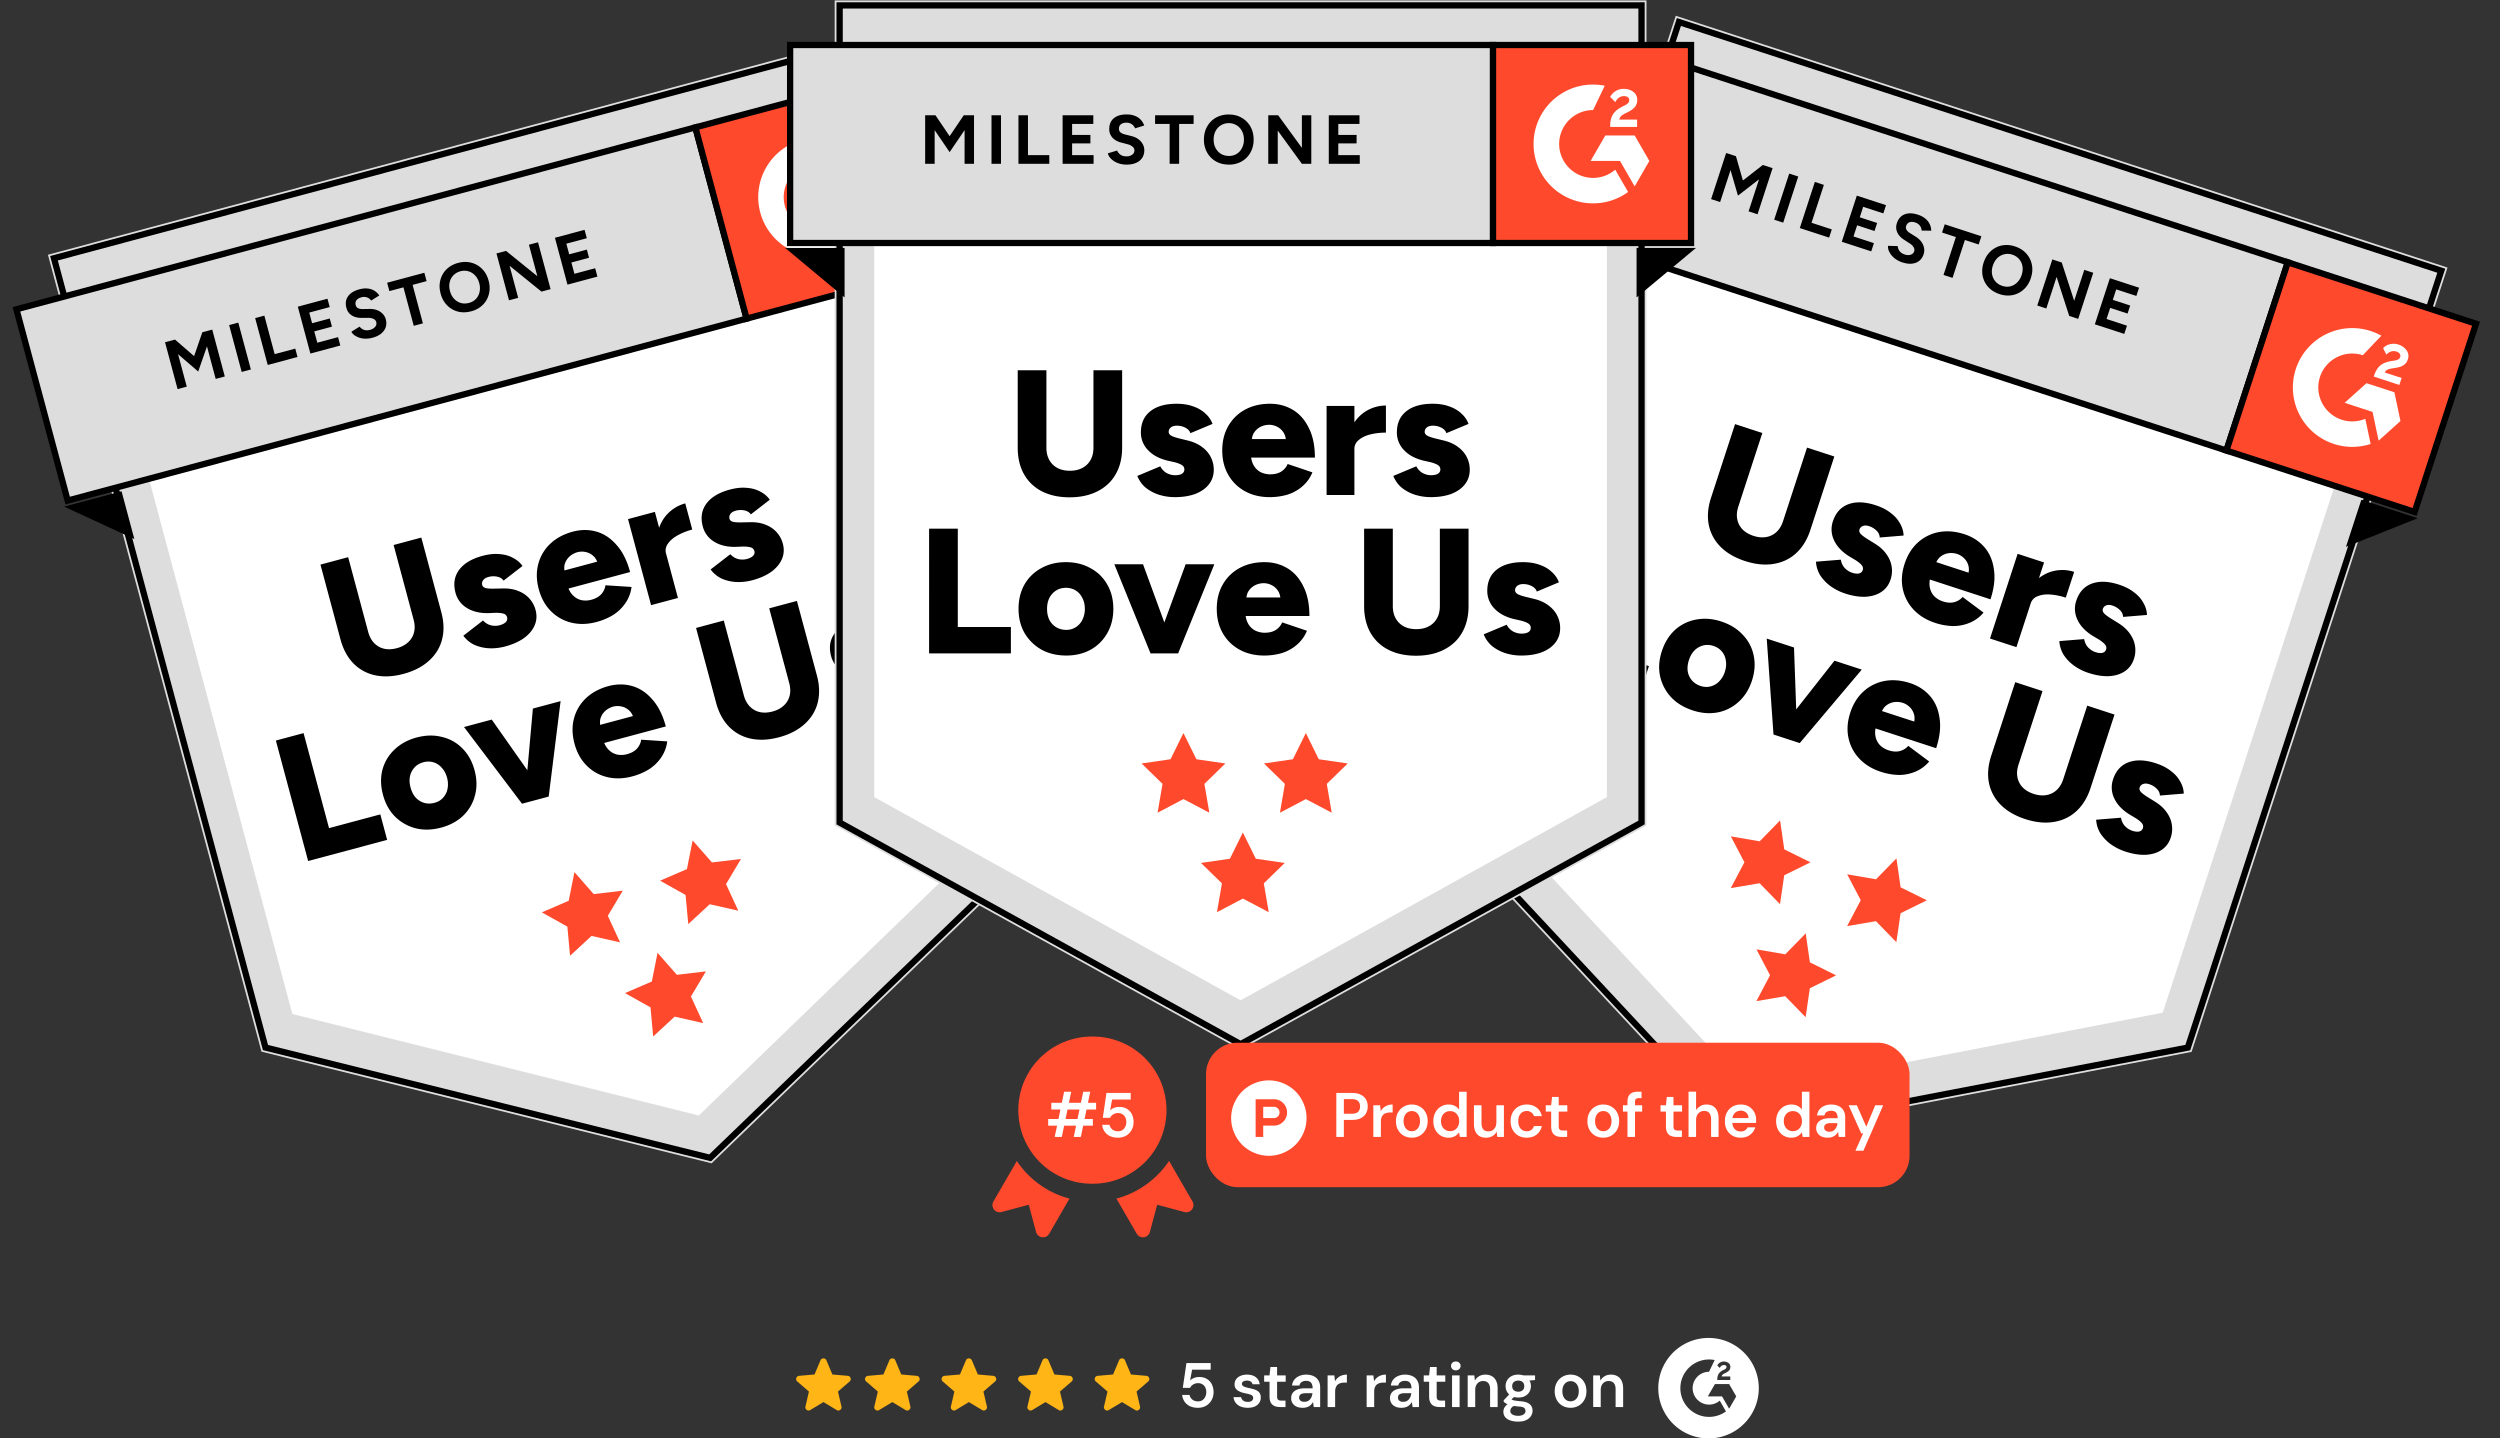 <svg xmlns="http://www.w3.org/2000/svg" width="398" height="229" fill="none"><rect width="100%" height="100%" fill="#333333" stroke="none"/><g clip-path="url(#a)"><path fill="#DDD" d="m226.04 127.372 50.352 54.006 72.513-13.918 40.739-124.864L266.78 2.509z"/><path stroke="#000" d="m348.3 166.773-71.629 13.749-49.737-53.347 40.35-123.673 121.367 39.599z"/><path fill="#fff" d="m233.433 125.04 45.403 48.846 65.475-12.67 36.896-113.084-110.878-36.176z"/><path fill="#FF492C" d="m283.39 130.61.665 4.61 4.174 2.064-4.179 2.056-.674 4.607-3.246-3.338-4.591.781 2.173-4.118-2.163-4.124 4.588.792zm18.523 6.043.664 4.61 4.173 2.064-4.177 2.056-.675 4.608-3.247-3.339-4.591.781 2.173-4.118-2.162-4.124 4.589.792zm-14.445 11.945.665 4.61 4.173 2.067-4.178 2.053-.675 4.609-3.245-3.34-4.591.784 2.173-4.121-2.163-4.122 4.588.79z"/><path fill="#000" d="M277.794 89.312q-2.427-.792-3.908-2.29a6.8 6.8 0 0 1-1.852-3.469q-.39-2.007.367-4.326l3.819-11.706 4.342 1.417-3.819 11.705q-.351 1.08-.175 2.002.176.923.817 1.61.669.694 1.774 1.056 1.08.352 2.029.184a3.15 3.15 0 0 0 1.637-.809q.686-.64 1.038-1.72l3.819-11.705 4.343 1.417-3.819 11.705q-.758 2.319-2.283 3.702-1.49 1.364-3.595 1.692-2.08.336-4.534-.465m15.98 5.184a8.4 8.4 0 0 1-2.358-1.187 6.6 6.6 0 0 1-1.644-1.73 4.7 4.7 0 0 1-.669-2.158l3.955-.322q.13.79.636 1.342.515.526 1.162.737.648.211 1.096.119.456-.12.588-.524a.8.8 0 0 0-.157-.797q-.299-.367-.965-.793l-1.099-.657q-1.702-1.092-2.358-2.56a3.98 3.98 0 0 1-.171-2.95q.678-2.077 2.476-2.743 1.8-.666 4.335.16 1.457.476 2.403 1.232.982.74 1.482 1.678.535.92.568 1.916l-3.802.311q-.012-.6-.509-1.091a2.94 2.94 0 0 0-1.171-.71q-.592-.195-1.005-.03a.89.89 0 0 0-.543.569q-.106.323.192.69.335.347 1.028.782l1.315.817q1.163.738 1.805 1.693.652.93.793 1.96.15 1.005-.175 2.002-.423 1.294-1.486 1.992-1.028.68-2.516.76-1.48.055-3.206-.508m14.309 4.669q-2.106-.688-3.433-2.105a6.8 6.8 0 0 1-1.725-3.309q-.398-1.89.288-3.994.687-2.103 2.123-3.396a6.8 6.8 0 0 1 3.344-1.654q1.936-.352 4.067.342 1.914.625 3.153 2.043 1.238 1.419 1.529 3.543.328 2.106-.543 4.777l-10.14-3.309.626-.362q-.3.916-.15 1.741.149.825.699 1.422a3.4 3.4 0 0 0 1.396.844q.999.324 1.813.114.824-.24 1.314-.825l3.335 2.49a5.75 5.75 0 0 1-2.232 1.63 6.7 6.7 0 0 1-2.644.51 9.9 9.9 0 0 1-2.82-.502m-.041-9.116-.247-.707 6.041 1.971-.589.435q.334-1.025.114-1.724a2.53 2.53 0 0 0-.716-1.188 2.8 2.8 0 0 0-1.072-.648 3.2 3.2 0 0 0-1.301-.127 2.7 2.7 0 0 0-1.307.529q-.589.435-.923 1.46m14.145 5.63q.713-2.185 2.052-3.359 1.363-1.167 2.923-1.463a6.1 6.1 0 0 1 3.044.187l-1.338 4.1a10.4 10.4 0 0 0-2.436-.497q-1.166-.082-2.025.264a1.8 1.8 0 0 0-1.132 1.183zm-5.38 5.974 4.4-13.485 4.209 1.373-4.4 13.485zm15.711 5.484a8.4 8.4 0 0 1-2.358-1.187 6.6 6.6 0 0 1-1.644-1.73 4.7 4.7 0 0 1-.668-2.158l3.954-.321q.13.788.637 1.341.514.526 1.162.738.647.21 1.095.118.457-.12.589-.524a.8.8 0 0 0-.158-.797q-.298-.366-.965-.793l-1.099-.657q-1.703-1.092-2.357-2.56a3.98 3.98 0 0 1-.172-2.95q.678-2.076 2.477-2.743 1.799-.665 4.334.16 1.457.476 2.403 1.233.982.737 1.482 1.677.536.92.569 1.916l-3.802.311q-.013-.6-.51-1.09a2.94 2.94 0 0 0-1.17-.711q-.594-.195-1.005-.03a.89.89 0 0 0-.544.569q-.105.324.193.69.334.347 1.028.782l1.315.817q1.161.738 1.805 1.694.651.928.793 1.959.15 1.004-.176 2.002-.423 1.294-1.485 1.992-1.028.68-2.517.761-1.48.054-3.206-.509m-83.691-1.139 6.159-18.879 4.343 1.417-4.858 14.887 8.036 2.622-1.303 3.992zm20.658 7.099q-2.13-.696-3.458-2.113a7.2 7.2 0 0 1-1.744-3.345q-.398-1.89.28-3.967.677-2.076 2.086-3.377a6.8 6.8 0 0 1 3.345-1.654q1.944-.381 4.021.297 2.132.695 3.45 2.14a6.57 6.57 0 0 1 1.726 3.308q.398 1.891-.28 3.968t-2.114 3.368a6.8 6.8 0 0 1-3.327 1.69q-1.908.362-3.985-.315m1.267-3.884q.81.264 1.562.062a2.84 2.84 0 0 0 1.358-.78 3.8 3.8 0 0 0 .924-1.549q.308-.944.159-1.769a2.8 2.8 0 0 0-.629-1.458 2.9 2.9 0 0 0-1.351-.889q-.836-.272-1.615-.079a3 3 0 0 0-1.395.798q-.58.588-.887 1.531-.307.944-.195 1.787.148.823.664 1.44.543.624 1.405.906m11.964 7.843 9.336-11.875 4.342 1.416-9.875 11.699zm-.377-.124-1.075-15.271 4.342 1.417.536 15.095zm17.092 5.935q-2.103-.686-3.431-2.104a6.8 6.8 0 0 1-1.726-3.309q-.398-1.89.289-3.994.686-2.103 2.122-3.395a6.8 6.8 0 0 1 3.345-1.655q1.936-.352 4.066.342 1.915.625 3.153 2.044 1.239 1.418 1.53 3.543.327 2.106-.544 4.776l-10.141-3.309.626-.363q-.3.917-.15 1.742a2.8 2.8 0 0 0 .7 1.422q.56.57 1.395.843.999.325 1.813.114.825-.239 1.314-.824l3.335 2.49a5.74 5.74 0 0 1-2.232 1.629 6.7 6.7 0 0 1-2.644.511 9.9 9.9 0 0 1-2.82-.503m-.04-9.114-.247-.708 6.042 1.971-.59.435q.335-1.025.115-1.723a2.53 2.53 0 0 0-.716-1.189 2.8 2.8 0 0 0-1.072-.648 3.2 3.2 0 0 0-1.302-.126 2.7 2.7 0 0 0-1.306.528q-.59.434-.924 1.46m23.009 16.638q-2.428-.792-3.909-2.29a6.8 6.8 0 0 1-1.852-3.469q-.39-2.007.367-4.326l3.819-11.706 4.343 1.417-3.819 11.705q-.353 1.08-.176 2.002.177.923.818 1.61.668.695 1.774 1.056 1.078.352 2.028.184a3.14 3.14 0 0 0 1.637-.808q.687-.642 1.039-1.721l3.819-11.705 4.342 1.417-3.819 11.705q-.757 2.319-2.282 3.702-1.49 1.363-3.596 1.692-2.079.336-4.533-.465m15.978 5.183a8.4 8.4 0 0 1-2.358-1.187 6.6 6.6 0 0 1-1.644-1.73 4.7 4.7 0 0 1-.669-2.158l3.955-.321q.13.789.636 1.342.515.526 1.162.737.648.211 1.096.119.456-.12.588-.524a.8.8 0 0 0-.157-.798q-.299-.366-.965-.792l-1.099-.657q-1.702-1.093-2.358-2.56a3.98 3.98 0 0 1-.171-2.95q.678-2.077 2.476-2.743 1.8-.667 4.335.16 1.457.476 2.403 1.232.983.738 1.482 1.677.535.921.568 1.917l-3.802.311q-.012-.602-.509-1.091a2.95 2.95 0 0 0-1.171-.711q-.592-.194-1.005-.029a.88.88 0 0 0-.543.568q-.107.324.192.69.335.348 1.028.783l1.315.817q1.163.737 1.805 1.693.652.929.793 1.96.15 1.004-.175 2.001-.423 1.296-1.486 1.993-1.028.68-2.516.76-1.48.054-3.206-.509"/><path fill="#DDD" d="m257.837 7.051 106.383 34.71-9.777 29.967-106.383-34.71z"/><path stroke="#000" d="m257.837 7.051 106.383 34.71-9.777 29.967-106.383-34.71z"/><path fill="#000" d="m272.407 31.7 2.395-7.343 1.563.51 1.106 3.866 3.173-2.47 1.553.507-2.396 7.342-1.426-.465 1.663-5.098-3.354 2.596-1.181-4.064-1.659 5.087zm10.042 3.276 2.395-7.342 1.437.469-2.395 7.341zm4.08 1.33 2.395-7.341 1.439.47-1.968 6.03 3.229 1.054-.428 1.31zm6.682 2.181 2.396-7.342 4.646 1.516-.428 1.311-3.209-1.047-.544 1.668 2.769.903-.418 1.28-2.769-.904-.578 1.773 3.251 1.06-.427 1.312zm9.649 3.288a4 4 0 0 1-.994-.475 3.4 3.4 0 0 1-.737-.659 3 3 0 0 1-.448-.76 1.6 1.6 0 0 1-.105-.743l1.542.039q.02.4.28.776.265.364.785.546.554.193.981.053a.804.804 0 0 0 .601-.88.76.76 0 0 0-.127-.323 1.9 1.9 0 0 0-.635-.613l-.873-.564a3.2 3.2 0 0 1-.81-.717 2.2 2.2 0 0 1-.414-.9c-.063-.345-.036-.7.08-1.03q.34-1.038 1.209-1.393.884-.361 2.143.049.703.23 1.16.61.469.375.702.868.233.494.254 1.07l-1.534-.025a1.35 1.35 0 0 0-.264-.76 1.45 1.45 0 0 0-.767-.529q-.524-.17-.908-.029a.88.88 0 0 0-.516.586.73.73 0 0 0 .053.62q.176.28.551.517l.886.556q.869.54 1.198 1.308.33.769.09 1.503-.213.652-.688 1.04-.472.381-1.158.458-.687.077-1.537-.2m6.549 1.997 1.967-6.031-2.202-.719.427-1.31 5.832 1.902-.428 1.311-2.192-.715-1.968 6.03zm8.937 3.055q-1.112-.362-1.815-1.126a3.75 3.75 0 0 1-.894-1.777 4.14 4.14 0 0 1 .159-2.118q.367-1.124 1.126-1.815a3.67 3.67 0 0 1 1.76-.91 4.1 4.1 0 0 1 2.108.153q1.112.364 1.79 1.13.691.76.895 1.777.204 1.006-.159 2.119-.358 1.101-1.122 1.803a3.66 3.66 0 0 1-1.76.912 4 4 0 0 1-2.088-.148m.427-1.311q.672.219 1.278.069.62-.157 1.084-.621c.331-.33.576-.737.711-1.184q.24-.735.128-1.386a2.32 2.32 0 0 0-1.613-1.85 2.32 2.32 0 0 0-2.383.546q-.474.46-.715 1.194-.236.725-.124 1.376t.531 1.148q.422.486 1.103.708m5.562 3.126 2.396-7.342 1.498.489 1.98 6.1 1.608-4.93 1.427.466-2.396 7.342-1.426-.465-2.011-6.215-1.639 5.024zm9.161 2.989 2.396-7.342 4.644 1.515-.427 1.312-3.207-1.047-.544 1.668 2.769.904-.417 1.28-2.769-.904-.579 1.772 3.252 1.061-.428 1.311z"/><path fill="#FF492C" stroke="#000" d="m364.22 41.761 29.967 9.777-9.777 29.967-29.967-9.777z"/><path fill="#fff" fill-rule="evenodd" d="m382.336 60.174-2.688-.877c.209-.398.547-.548 1.161-.643l.577-.09c1.035-.165 1.672-.522 1.944-1.355a1.54 1.54 0 0 0-.204-1.44c-.3-.43-.74-.735-1.3-.918a2.36 2.36 0 0 0-1.341-.05c-.42.092-.803.308-1.1.618l.525 1.032c.498-.51 1.036-.666 1.613-.478.487.159.706.509.593.856-.095.292-.322.487-.974.587l-.368.051c-.803.125-1.412.365-1.837.727-.422.357-.747.887-.972 1.576l-.061.186 4.07 1.328.362-1.109zm-1.148 2.28-4.444-1.45-3.48 3.125 4.445 1.45.966 4.574 3.479-3.126-.966-4.575z" clip-rule="evenodd"/><path fill="#fff" fill-rule="evenodd" d="M372.803 66.821a5.41 5.41 0 0 1-3.464-6.811 5.406 5.406 0 0 1 6.815-3.458l2.959-3.106a9.454 9.454 0 1 0-7.567 17.228 9.42 9.42 0 0 0 5.859.005l-.848-4.007a5.4 5.4 0 0 1-3.755.15z" clip-rule="evenodd"/><path fill="#000" d="m253.612 47.948-6.546-10.425 8.99 2.933zm119.868 39.11 11.435-4.559-8.991-2.933z"/></g><g clip-path="url(#b)"><path fill="#DDD" d="m41.623 167.421 71.664 17.781 53.172-51.231L132.465 7.105 7.629 40.555z"/><path stroke="#000" d="m165.577 133.726-52.523 50.607-70.79-17.565L8.594 41.112 131.909 8.07z"/><path fill="#fff" d="m46.545 161.432 64.702 16.159 47.955-46.345-30.787-114.897L15.759 46.535z"/><path fill="#FF492C" d="m91.45 138.84 3.071 3.501 4.625-.548-2.38 4.003 1.949 4.229-4.542-1.027-3.42 3.16-.427-4.637-4.063-2.276 4.277-1.839zm18.819-5.043 3.072 3.501 4.623-.547-2.379 4.002 1.949 4.229-4.543-1.026-3.42 3.16-.427-4.637-4.062-2.276 4.278-1.84zm-5.587 17.892 3.072 3.501 4.625-.546-2.38 4.001 1.949 4.231-4.542-1.028-3.42 3.161-.427-4.638-4.062-2.275 4.276-1.841z"/><path fill="#000" d="M64.225 107.286q-2.466.66-4.524.214a6.8 6.8 0 0 1-3.446-1.897q-1.422-1.469-2.053-3.826l-3.186-11.893 4.411-1.182 3.187 11.893q.293 1.096.945 1.773.651.678 1.564.903.94.218 2.063-.083 1.095-.294 1.8-.952.705-.659.93-1.571t-.068-2.009l-3.186-11.892 4.412-1.182 3.186 11.892q.632 2.358.108 4.348-.504 1.956-2.09 3.379-1.56 1.417-4.053 2.085m16.22-4.376q-1.343.36-2.624.292a6.6 6.6 0 0 1-2.322-.553 4.7 4.7 0 0 1-1.737-1.443l3.138-2.427q.54.59 1.265.777.72.16 1.377-.016.657-.177.982-.498.318-.35.208-.76a.8.8 0 0 0-.568-.583q-.45-.144-1.24-.138l-1.28.05q-2.022.012-3.373-.859a3.98 3.98 0 0 1-1.753-2.38q-.565-2.11.579-3.65t3.72-2.23q1.479-.396 2.685-.279 1.227.083 2.157.597.951.48 1.522 1.296l-3.016 2.335q-.338-.496-1.022-.636a2.94 2.94 0 0 0-1.369.043q-.602.162-.858.524a.89.89 0 0 0-.145.773q.088.33.538.473.47.109 1.288.095l1.548-.033q1.376-.016 2.436.434 1.054.423 1.734 1.21.674.759.945 1.773.353 1.316-.157 2.48-.49 1.13-1.694 2.01-1.21.854-2.964 1.323m14.539-3.895q-2.14.573-4.026.11a6.8 6.8 0 0 1-3.251-1.832q-1.365-1.367-1.938-3.504t-.074-4.004a6.8 6.8 0 0 1 1.9-3.211q1.43-1.353 3.594-1.933 1.946-.52 3.758-.008 1.81.513 3.215 2.134 1.424 1.587 2.15 4.3l-10.302 2.76.327-.645q.248.931.824 1.541.575.609 1.362.81a3.4 3.4 0 0 0 1.63-.055q1.014-.272 1.582-.894.56-.65.65-1.408l4.155.267a5.76 5.76 0 0 1-.982 2.584 6.7 6.7 0 0 1-1.937 1.87 9.9 9.9 0 0 1-2.637 1.118m-5.01-7.616-.592-.458 6.138-1.645-.257.686q-.279-1.042-.844-1.507a2.53 2.53 0 0 0-1.249-.605 2.8 2.8 0 0 0-1.251.042 3.2 3.2 0 0 0-1.16.604 2.7 2.7 0 0 0-.806 1.156q-.257.686.022 1.727m14.926-3q-.594-2.22-.113-3.936.506-1.721 1.651-2.82a6.1 6.1 0 0 1 2.653-1.505l1.116 4.165c-.804.211-1.58.518-2.312.914q-1.022.567-1.553 1.326a1.8 1.8 0 0 0-.304 1.609zm-1.248 7.94-3.671-13.7 4.276-1.147 3.671 13.702zm16.158-3.977a8.4 8.4 0 0 1-2.623.292 6.6 6.6 0 0 1-2.322-.552 4.7 4.7 0 0 1-1.738-1.444l3.139-2.427q.54.59 1.265.777.719.16 1.376-.016.658-.177.983-.498.318-.35.207-.76a.8.8 0 0 0-.567-.583q-.45-.144-1.241-.138l-1.279.05q-2.023.013-3.373-.86a3.98 3.98 0 0 1-1.753-2.378q-.565-2.11.578-3.65 1.144-1.54 3.72-2.23 1.48-.397 2.686-.28 1.227.083 2.157.597a4 4 0 0 1 1.522 1.296l-3.016 2.335q-.339-.496-1.022-.636a2.94 2.94 0 0 0-1.369.043q-.603.162-.858.524a.89.89 0 0 0-.145.773q.088.33.537.473.47.109 1.289.095l1.548-.033q1.375-.016 2.436.434 1.053.423 1.734 1.21.674.759.945 1.773.353 1.315-.158 2.48-.49 1.13-1.693 2.01-1.21.854-2.965 1.323m-70.755 44.714-5.14-19.182 4.412-1.182 4.053 15.126 8.165-2.188 1.087 4.056zm21.185-5.324q-2.165.58-4.05.116a7.2 7.2 0 0 1-3.287-1.851q-1.365-1.366-1.93-3.477-.566-2.11-.095-3.969a6.8 6.8 0 0 1 1.9-3.212q1.423-1.379 3.533-1.945 2.165-.58 4.058-.088a6.56 6.56 0 0 1 3.252 1.83q1.365 1.368 1.93 3.478.566 2.11.067 3.976a6.8 6.8 0 0 1-1.866 3.231q-1.401 1.345-3.511 1.911m-1.057-3.946q.822-.22 1.342-.801.548-.587.713-1.395a3.8 3.8 0 0 0-.071-1.802q-.258-.959-.832-1.568a2.8 2.8 0 0 0-1.322-.88 2.9 2.9 0 0 0-1.618-.007q-.849.228-1.396.815c-.37.401-.624.895-.733 1.43q-.165.808.091 1.767.257.959.812 1.604.574.609 1.342.844.796.228 1.672-.007m14.305.043 1.344-15.045 4.412-1.182-1.892 15.192zm-.383.103-9.234-12.211 4.412-1.182 8.686 12.358zm17.562-4.353q-2.137.573-4.024.109a6.8 6.8 0 0 1-3.252-1.831q-1.365-1.367-1.937-3.505t-.074-4.003a6.8 6.8 0 0 1 1.9-3.212q1.429-1.351 3.594-1.932 1.946-.52 3.757-.008 1.812.513 3.216 2.134 1.423 1.587 2.15 4.299l-10.303 2.761.326-.645q.25.932.824 1.541.574.61 1.363.81a3.4 3.4 0 0 0 1.63-.055q1.014-.271 1.581-.894.56-.65.651-1.408l4.154.268a5.76 5.76 0 0 1-.982 2.583 6.7 6.7 0 0 1-1.937 1.87 9.9 9.9 0 0 1-2.637 1.118m-5.007-7.616-.593-.458 6.138-1.645-.257.685q-.279-1.041-.844-1.506a2.53 2.53 0 0 0-1.249-.605 2.8 2.8 0 0 0-1.252.041 3.2 3.2 0 0 0-1.16.605 2.7 2.7 0 0 0-.805 1.156q-.258.685.022 1.727m28.36 1.388q-2.466.66-4.525.214a6.8 6.8 0 0 1-3.445-1.897q-1.422-1.469-2.053-3.826l-3.187-11.893 4.412-1.182 3.187 11.893q.294 1.096.945 1.773a3.2 3.2 0 0 0 1.564.903q.94.218 2.063-.083 1.096-.294 1.8-.952.705-.66.93-1.571.226-.912-.068-2.009l-3.186-11.892 4.411-1.183 3.187 11.893q.631 2.357.108 4.348-.504 1.956-2.09 3.379-1.56 1.417-4.053 2.085m16.218-4.375q-1.343.36-2.624.292a6.6 6.6 0 0 1-2.321-.553 4.7 4.7 0 0 1-1.738-1.444l3.138-2.427q.54.591 1.266.777a2.84 2.84 0 0 0 1.376-.016q.657-.175.983-.498.317-.349.207-.761a.81.81 0 0 0-.567-.582q-.45-.144-1.241-.137l-1.279.049q-2.023.014-3.373-.859a3.98 3.98 0 0 1-1.754-2.379q-.566-2.11.579-3.65 1.144-1.54 3.72-2.23 1.48-.397 2.686-.28 1.226.084 2.157.598.95.48 1.522 1.295l-3.016 2.336q-.339-.497-1.023-.637a2.94 2.94 0 0 0-1.368.044q-.603.161-.859.523a.89.89 0 0 0-.145.774q.088.328.538.472.47.11 1.289.096l1.547-.033q1.377-.017 2.437.434 1.053.422 1.734 1.209a4.3 4.3 0 0 1 .945 1.773q.352 1.316-.158 2.48-.49 1.13-1.694 2.011-1.21.852-2.964 1.323"/><path fill="#DDD" d="m2.614 49.241 108.09-28.962 8.158 30.447L10.772 79.69z"/><path stroke="#000" d="m2.614 49.241 108.09-28.962 8.158 30.447L10.772 79.69z"/><path fill="#000" d="m28.273 61.946-1.999-7.46 1.588-.425 3.037 2.636 1.311-3.801 1.577-.423 2 7.46-1.45.388-1.388-5.179-1.394 4.006-3.207-2.762 1.385 5.169zm10.203-2.734-1.999-7.46 1.46-.39 2 7.459zm4.146-1.11-2-7.46 1.462-.392 1.642 6.128 3.28-.88.358 1.333zm6.79-1.82-2-7.46 4.721-1.265.357 1.332-3.26.874.454 1.695 2.813-.754.348 1.3-2.813.754.483 1.8 3.303-.885.357 1.333zm9.879-2.51a4 4 0 0 1-1.092.144 3.4 3.4 0 0 1-.977-.15 3 3 0 0 1-.79-.393 1.64 1.64 0 0 1-.495-.564l1.314-.81q.236.326.659.498.421.161.956.03.569-.141.85-.491a.804.804 0 0 0 .024-1.065.75.75 0 0 0-.283-.202 1.9 1.9 0 0 0-.867-.167l-1.038.004a3.2 3.2 0 0 1-1.07-.159 2.2 2.2 0 0 1-.84-.529 2 2 0 0 1-.494-.907q-.282-1.054.253-1.827.544-.785 1.823-1.128.713-.19 1.305-.121.596.057 1.061.344.466.285.797.757l-1.298.816a1.36 1.36 0 0 0-.636-.492 1.45 1.45 0 0 0-.932-.024q-.532.143-.776.47a.88.88 0 0 0-.113.773.72.72 0 0 0 .383.492q.3.136.743.132l1.046-.018q1.023-.023 1.718.442.697.465.895 1.21.178.662-.008 1.248-.189.576-.722 1.016t-1.396.67m6.577-1.9-1.641-6.127-2.238.6-.357-1.333 5.925-1.587.357 1.332-2.228.597 1.642 6.127zm9.157-2.316q-1.13.303-2.135.047a3.75 3.75 0 0 1-1.719-1.002 4.14 4.14 0 0 1-1.023-1.862q-.306-1.14-.046-2.134.256-1.006.977-1.724a4.1 4.1 0 0 1 1.85-1.022q1.131-.302 2.117-.03a3.66 3.66 0 0 1 1.72 1.001q.72.731 1.023 1.862.3 1.118.044 2.124a3.66 3.66 0 0 1-.977 1.724 4 4 0 0 1-1.831 1.016m-.357-1.332q.682-.183 1.108-.64.435-.47.57-1.112c.097-.457.08-.931-.05-1.38q-.2-.747-.65-1.23a2.32 2.32 0 0 0-2.36-.67 2.32 2.32 0 0 0-1.7 1.757q-.146.645.053 1.391.196.735.647 1.22.449.484 1.07.673.62.177 1.312-.01m6.366-.415-1.998-7.46 1.522-.408 4.988 4.032-1.342-5.009 1.45-.388 1.998 7.46-1.45.388-5.075-4.111 1.367 5.104-1.461.392zm9.308-2.494-1.999-7.46 4.72-1.265.357 1.332-3.258.873.454 1.695 2.813-.754.349 1.3-2.814.754.483 1.8 3.303-.884.357 1.332z"/><path fill="#FF492C" stroke="#000" d="m110.703 20.279 30.448-8.159 8.159 30.448-30.448 8.158z"/><path fill="#fff" fill-rule="evenodd" d="m135.932 25.823-2.731.732c-.042-.447.159-.757.622-1.172l.434-.39c.778-.703 1.117-1.35.89-2.197a1.53 1.53 0 0 0-.956-1.095c-.486-.196-1.021-.212-1.591-.06a2.36 2.36 0 0 0-1.151.69 2.2 2.2 0 0 0-.585 1.118l1.004.578q.209-1.048 1.091-1.28c.494-.133.869.04.963.394.08.297-.003.583-.495 1.024l-.281.243c-.605.542-.984 1.076-1.143 1.611-.158.529-.142 1.151.046 1.851l.05.19 4.135-1.109-.302-1.126zm.282 2.537-4.516 1.21-1.211 4.518 4.517-1.21 3.306 3.306 1.209-4.518-3.306-3.307z" clip-rule="evenodd"/><path fill="#fff" fill-rule="evenodd" d="M131.57 36.596a5.41 5.41 0 0 1-6.619-3.818 5.41 5.41 0 0 1 3.824-6.616l.785-4.218a9.46 9.46 0 0 0-7.075 3.924 9.453 9.453 0 0 0 10.134 14.642 9.43 9.43 0 0 0 4.913-3.193l-2.897-2.895a5.4 5.4 0 0 1-3.064 2.175z" clip-rule="evenodd"/><path fill="#000" d="m21.39 85.818-11.174-5.164 9.134-2.448zm121.79-32.633 7.095-10.06-9.135 2.448z"/></g><path fill="#FFB516" d="m131.094 223.21-2.108 1.269a.46.46 0 0 1-.292.077.5.5 0 0 1-.266-.102.6.6 0 0 1-.178-.222.44.44 0 0 1-.025-.298l.558-2.4-1.866-1.612a.5.5 0 0 1-.158-.261.5.5 0 0 1 .018-.285.55.55 0 0 1 .153-.229.53.53 0 0 1 .279-.114l2.463-.216.952-2.259a.45.45 0 0 1 .197-.229.54.54 0 0 1 .273-.076q.139 0 .272.076.134.076.198.229l.952 2.259 2.463.216a.53.53 0 0 1 .279.114.55.55 0 0 1 .171.515.5.5 0 0 1-.158.26l-1.867 1.612.559 2.4a.45.45 0 0 1-.025.298.6.6 0 0 1-.178.222.5.5 0 0 1-.267.102.46.46 0 0 1-.292-.077zm23.156 0-2.107 1.269a.46.46 0 0 1-.292.077.5.5 0 0 1-.267-.102.6.6 0 0 1-.178-.222.44.44 0 0 1-.025-.298l.558-2.4-1.866-1.612a.49.49 0 0 1-.139-.546.54.54 0 0 1 .152-.229.53.53 0 0 1 .279-.114l2.463-.216.952-2.259a.46.46 0 0 1 .197-.229.54.54 0 0 1 .273-.076q.14 0 .273.076a.46.46 0 0 1 .197.229l.952 2.259 2.463.216a.53.53 0 0 1 .279.114.54.54 0 0 1 .152.229.48.48 0 0 1-.139.546l-1.866 1.612.558 2.4a.44.44 0 0 1-.025.298.6.6 0 0 1-.178.222.5.5 0 0 1-.267.102.46.46 0 0 1-.292-.077zm-12.187 0-2.108 1.269a.46.46 0 0 1-.292.077.5.5 0 0 1-.266-.102.6.6 0 0 1-.178-.222.44.44 0 0 1-.026-.298l.559-2.4-1.866-1.612a.48.48 0 0 1-.14-.546.55.55 0 0 1 .152-.229.54.54 0 0 1 .28-.114l2.463-.216.952-2.259a.45.45 0 0 1 .197-.229.54.54 0 0 1 .273-.076q.138 0 .272.076a.45.45 0 0 1 .197.229l.952 2.259 2.463.216a.53.53 0 0 1 .28.114q.1.09.152.229.05.14.019.286a.5.5 0 0 1-.159.26l-1.866 1.612.559 2.4a.44.44 0 0 1-.026.298.6.6 0 0 1-.177.222.5.5 0 0 1-.267.102.46.46 0 0 1-.292-.077zm24.375 0-2.108 1.269a.46.46 0 0 1-.292.077.5.5 0 0 1-.266-.102.6.6 0 0 1-.178-.222.44.44 0 0 1-.026-.298l.559-2.4-1.866-1.612a.48.48 0 0 1-.14-.546.55.55 0 0 1 .152-.229.54.54 0 0 1 .28-.114l2.463-.216.952-2.259a.45.45 0 0 1 .197-.229.54.54 0 0 1 .273-.076q.138 0 .272.076a.45.45 0 0 1 .197.229l.952 2.259 2.463.216a.53.53 0 0 1 .28.114q.1.09.152.229.05.14.019.286a.5.5 0 0 1-.159.26l-1.866 1.612.559 2.4a.44.44 0 0 1-.026.298.6.6 0 0 1-.177.222.5.5 0 0 1-.267.102.46.46 0 0 1-.292-.077zm12.187 0-2.107 1.269a.46.46 0 0 1-.292.077.5.5 0 0 1-.267-.102.6.6 0 0 1-.178-.222.44.44 0 0 1-.025-.298l.558-2.4-1.866-1.612a.49.49 0 0 1-.139-.546.54.54 0 0 1 .152-.229.53.53 0 0 1 .279-.114l2.463-.216.952-2.259a.46.46 0 0 1 .197-.229.54.54 0 0 1 .273-.076q.14 0 .273.076a.46.46 0 0 1 .197.229l.952 2.259 2.463.216a.53.53 0 0 1 .279.114.54.54 0 0 1 .152.229.48.48 0 0 1-.139.546l-1.866 1.612.558 2.4a.44.44 0 0 1-.025.298.6.6 0 0 1-.178.222.5.5 0 0 1-.267.102.46.46 0 0 1-.292-.077z"/><path fill="#fff" d="M190.721 224.12q-.75 0-1.3-.26a2.16 2.16 0 0 1-.85-.73 2.3 2.3 0 0 1-.37-1.06h1.17q.09.44.45.74.36.29.9.29.41 0 .7-.19.29-.2.45-.53.17-.34.17-.76 0-.43-.17-.75a1.15 1.15 0 0 0-.45-.49 1.25 1.25 0 0 0-.67-.18q-.471 0-.81.22-.33.21-.48.53h-1.16l.58-3.95h3.86v1.05h-2.96l-.32 1.73q.23-.25.61-.4.38-.16.87-.16.55 0 .97.19t.71.52.43.77q.15.43.15.91 0 .54-.18 1-.18.45-.51.79a2.2 2.2 0 0 1-.78.53q-.45.19-1.01.19m7.933 0q-.67 0-1.17-.21a2 2 0 0 1-.78-.6 1.8 1.8 0 0 1-.33-.89h1.2q.05.21.18.39a.9.9 0 0 0 .35.27q.23.1.54.1.3 0 .49-.08a.66.66 0 0 0 .28-.23.54.54 0 0 0 .09-.3.5.5 0 0 0-.13-.37.86.86 0 0 0-.38-.2 5 5 0 0 0-.58-.15 8 8 0 0 1-.7-.17 3 3 0 0 1-.6-.27 1.3 1.3 0 0 1-.42-.41q-.15-.25-.15-.61 0-.44.23-.79.24-.35.68-.55.45-.21 1.07-.21.88 0 1.4.41.53.4.62 1.13h-1.14a.62.62 0 0 0-.28-.43q-.23-.16-.61-.16-.39 0-.6.15a.44.44 0 0 0-.2.38q0 .15.12.28.13.12.37.21.24.08.59.16.56.11.99.26t.68.44.25.82q.01.48-.25.85a1.67 1.67 0 0 1-.71.58q-.46.2-1.1.2m5.138-.12q-.51 0-.89-.16a1.2 1.2 0 0 1-.58-.53q-.21-.37-.21-1v-2.34h-.86v-1.01h.86l.14-1.33h1.06v1.33h1.37v1.01h-1.37v2.34q0 .38.16.53.17.14.56.14h.62V224zm3.599.12q-.62 0-1.03-.21a1.44 1.44 0 0 1-.61-.56 1.5 1.5 0 0 1-.2-.76q0-.48.24-.83.25-.35.73-.54.48-.2 1.18-.2h1.27a1.7 1.7 0 0 0-.11-.66.78.78 0 0 0-.34-.4q-.23-.13-.59-.13-.41 0-.7.19-.29.18-.36.56h-1.18q.06-.54.36-.92.3-.39.79-.6.5-.22 1.09-.22.71 0 1.21.25.5.24.76.7.27.45.27 1.09V224h-1.02l-.12-.81a1.5 1.5 0 0 1-.26.37 1.7 1.7 0 0 1-.35.3q-.2.12-.46.19-.249.07-.57.07m.27-.95q.291 0 .51-.1.231-.11.39-.3.17-.2.26-.44t.12-.51v-.02h-1.11q-.35 0-.58.09a.6.6 0 0 0-.33.24.7.7 0 0 0-.1.37q0 .21.1.36t.29.23.45.08m3.693.83v-5.04h1.07l.11.94q.18-.33.45-.56.27-.24.63-.37.369-.13.81-.13v1.27h-.42q-.3 0-.57.08-.27.07-.47.24a1.1 1.1 0 0 0-.3.45q-.11.28-.11.71V224zm6.216 0v-5.04h1.07l.11.94q.18-.33.45-.56.27-.24.63-.37.369-.13.81-.13v1.27h-.42q-.3 0-.57.08-.27.07-.47.24a1.1 1.1 0 0 0-.3.45q-.11.28-.11.71V224zm5.554.12q-.62 0-1.03-.21a1.44 1.44 0 0 1-.61-.56 1.5 1.5 0 0 1-.2-.76q0-.48.24-.83.25-.35.73-.54.48-.2 1.18-.2h1.27a1.7 1.7 0 0 0-.11-.66.78.78 0 0 0-.34-.4q-.23-.13-.59-.13-.41 0-.7.19-.29.18-.36.56h-1.18q.06-.54.36-.92.3-.39.79-.6.5-.22 1.09-.22.71 0 1.21.25.5.24.76.7.27.45.27 1.09V224h-1.02l-.12-.81a1.5 1.5 0 0 1-.26.37 1.7 1.7 0 0 1-.35.3q-.2.12-.46.19-.249.07-.57.07m.27-.95q.291 0 .51-.1.231-.11.39-.3.17-.2.26-.44t.12-.51v-.02h-1.11q-.35 0-.58.09a.6.6 0 0 0-.33.24.7.7 0 0 0-.1.37q0 .21.1.36t.29.23.45.08m5.804.83q-.51 0-.89-.16a1.2 1.2 0 0 1-.58-.53q-.21-.37-.21-1v-2.34h-.86v-1.01h.86l.14-1.33h1.06v1.33h1.37v1.01h-1.37v2.34q0 .38.16.53.17.14.56.14h.62V224zm1.969 0v-5.04h1.2V224zm.6-5.84a.8.8 0 0 1-.55-.2.7.7 0 0 1-.21-.51q0-.31.21-.5.22-.2.55-.2t.54.2q.22.19.22.5 0 .3-.22.51-.21.2-.54.2m1.887 5.84v-5.04h1.06l.09.84a1.75 1.75 0 0 1 .66-.7q.43-.26 1.02-.26.61 0 1.04.26.43.25.66.74.24.49.24 1.22V224h-1.2v-2.83q0-.63-.28-.97t-.83-.34q-.36 0-.65.17-.28.17-.45.5-.16.32-.16.78V224zm8.055 2.32q-.71 0-1.25-.18-.53-.17-.83-.53-.29-.35-.29-.88 0-.31.15-.61a1.9 1.9 0 0 1 .47-.54 3 3 0 0 1 .81-.45l.53.58q-.48.17-.67.41a.78.78 0 0 0-.19.49q0 .26.16.43.17.18.45.27.29.09.65.09.35 0 .61-.1a.9.9 0 0 0 .4-.26q.15-.17.15-.41 0-.3-.21-.49-.21-.18-.83-.22a10 10 0 0 1-.93-.11 5 5 0 0 1-.69-.18 2.7 2.7 0 0 1-.48-.22 2 2 0 0 1-.33-.26v-.23l1.05-1.1.89.29-1.18 1.15.31-.58q.1.07.2.13.11.06.27.11.17.04.44.08t.7.08q.67.05 1.09.24t.62.51.2.77q0 .44-.25.83-.24.39-.74.64t-1.28.25m0-3.83q-.63 0-1.09-.24-.45-.25-.69-.66-.24-.42-.24-.92 0-.51.24-.92t.69-.66q.46-.25 1.09-.25t1.08.25.69.66.24.92q0 .5-.24.92-.24.41-.69.66-.45.24-1.08.24m0-.93q.43 0 .69-.23t.26-.66-.26-.65q-.26-.23-.69-.23t-.7.23q-.27.22-.27.65t.27.66.7.23m.83-1.72-.23-.88h2.07v.75zm7.491 4.28q-.72 0-1.3-.33a2.47 2.47 0 0 1-.9-.93 2.9 2.9 0 0 1-.32-1.37q0-.79.33-1.38.33-.6.9-.93a2.5 2.5 0 0 1 1.3-.34q.72 0 1.29.34.58.33.9.92.33.59.33 1.38t-.33 1.38a2.44 2.44 0 0 1-.91.93q-.57.33-1.29.33m0-1.03q.36 0 .65-.18.3-.18.48-.54t.18-.89-.18-.88a1.21 1.21 0 0 0-1.12-.72q-.35 0-.65.18t-.48.54q-.18.35-.18.88t.18.89.47.54q.3.18.65.18m3.605.91v-5.04h1.06l.09.84a1.75 1.75 0 0 1 .66-.7q.43-.26 1.02-.26.61 0 1.04.26.43.25.66.74.24.49.24 1.22V224h-1.2v-2.83q0-.63-.28-.97t-.83-.34q-.36 0-.65.17-.28.17-.45.5-.16.32-.16.78V224zM272 213a8 8 0 1 0 0 16 8 8 0 0 0 0-16m.081 3.429q.451 0 .895.088l-.895 1.87a2.616 2.616 0 0 0-2.612 2.613 2.617 2.617 0 0 0 2.613 2.613c.625 0 1.229-.225 1.702-.634l.989 1.715a4.57 4.57 0 1 1-2.692-8.265m2.332.326h.018q.425 0 .734.227.31.23.31.631c0 .426-.24.686-.69.917l-.251.127c-.269.136-.401.257-.438.471h1.367v.567h-2.068v-.096q0-.526.21-.871t.734-.611l.162-.078c.284-.144.358-.268.358-.417 0-.177-.152-.305-.4-.305q-.439-.002-.669.462l-.395-.396q.13-.279.413-.45a1.13 1.13 0 0 1 .605-.178m-1.396 3.592h2.263l1.131 1.958-1.131 1.96-1.131-1.96h-2.262z"/><path fill="#DDD" d="m132.88 131.409 64.62 35.724 64.62-35.724V.068H132.88z"/><path stroke="#000" d="M261.331 130.944 197.5 166.233l-63.832-35.289V.856h127.663z"/><path fill="#fff" d="m139.185 126.899 58.315 32.354 58.315-32.354V7.949h-116.63z"/><path fill="#FF492C" d="m188.406 116.698 2.062 4.177 4.608.668-3.335 3.25.788 4.59-4.121-2.168-4.122 2.168.788-4.59-3.335-3.25 4.607-.67zm19.484 0 2.061 4.177 4.607.668-3.333 3.25.788 4.59-4.123-2.168-4.122 2.168.788-4.59-3.335-3.25 4.609-.67zm-10.027 15.837 2.061 4.176 4.609.67-3.335 3.249.788 4.591-4.122-2.169-4.121 2.169.788-4.591-3.335-3.249 4.607-.671z"/><path fill="#000" d="M170.276 79.173q-2.553 0-4.425-.964a6.8 6.8 0 0 1-2.837-2.724q-.993-1.787-.993-4.227V58.946h4.567v12.312q0 1.136.454 1.958a3.2 3.2 0 0 0 1.277 1.276q.851.454 2.014.454 1.136 0 1.986-.454a3.15 3.15 0 0 0 1.305-1.276q.454-.823.454-1.958V58.946h4.567v12.312q0 2.44-1.021 4.227-.993 1.759-2.894 2.724-1.872.964-4.454.964m16.8-.028a8.4 8.4 0 0 1-2.61-.397 6.6 6.6 0 0 1-2.1-1.135 4.7 4.7 0 0 1-1.305-1.844l3.66-1.532a2.56 2.56 0 0 0 1.021 1.078q.653.34 1.334.34.68 0 1.078-.227.397-.255.397-.68a.8.8 0 0 0-.397-.71q-.398-.255-1.163-.454l-1.249-.283q-1.957-.51-3.035-1.703a3.98 3.98 0 0 1-1.078-2.751q0-2.185 1.503-3.376 1.504-1.192 4.171-1.192 1.531 0 2.667.426 1.162.397 1.929 1.134a4.04 4.04 0 0 1 1.134 1.646l-3.517 1.475q-.2-.567-.823-.88a2.94 2.94 0 0 0-1.333-.311q-.625 0-.965.283a.88.88 0 0 0-.34.71q0 .34.397.595.425.227 1.22.426l1.503.369q1.333.34 2.241 1.05a4.4 4.4 0 0 1 1.362 1.616q.454.909.454 1.958 0 1.362-.794 2.355-.767.965-2.156 1.503-1.39.51-3.206.51m15.051 0q-2.214 0-3.916-.936a6.8 6.8 0 0 1-2.667-2.61q-.964-1.674-.964-3.887t.964-3.887a6.8 6.8 0 0 1 2.667-2.61q1.73-.936 3.972-.936 2.014 0 3.631.965 1.617.964 2.553 2.893.965 1.901.965 4.71h-10.666l.483-.54q0 .965.397 1.703t1.106 1.135a3.4 3.4 0 0 0 1.589.368q1.05 0 1.759-.453.71-.484.993-1.192l3.943 1.333a5.76 5.76 0 0 1-1.617 2.242 6.7 6.7 0 0 1-2.355 1.305 9.9 9.9 0 0 1-2.837.397m-2.866-8.653-.454-.596h6.354l-.425.596q0-1.078-.426-1.674a2.53 2.53 0 0 0-1.049-.908 2.8 2.8 0 0 0-1.22-.283 3.2 3.2 0 0 0-1.277.283 2.7 2.7 0 0 0-1.078.908q-.425.595-.425 1.674m15.193.965q0-2.298.909-3.83.935-1.532 2.325-2.298a6.1 6.1 0 0 1 2.952-.766v4.312a10.4 10.4 0 0 0-2.47.284q-1.134.283-1.844.88-.709.567-.709 1.474zm-3.261 7.347V64.62h4.427v14.184zm16.637.34a8.4 8.4 0 0 1-2.61-.396 6.6 6.6 0 0 1-2.099-1.135 4.7 4.7 0 0 1-1.305-1.844l3.66-1.532q.368.71 1.021 1.078.652.34 1.333.34t1.078-.227q.397-.255.397-.68a.8.8 0 0 0-.397-.71q-.396-.255-1.163-.454l-1.248-.283q-1.958-.51-3.036-1.703a3.98 3.98 0 0 1-1.078-2.751q0-2.185 1.504-3.376 1.503-1.192 4.17-1.192 1.532 0 2.667.426 1.162.397 1.929 1.134.795.71 1.135 1.646l-3.518 1.475q-.199-.567-.823-.88a2.94 2.94 0 0 0-1.333-.311q-.624 0-.965.283a.89.89 0 0 0-.34.71q0 .34.397.595.425.227 1.22.426l1.504.369q1.334.34 2.241 1.05.907.68 1.362 1.616.453.909.453 1.958 0 1.362-.794 2.355-.766.965-2.156 1.503-1.39.51-3.206.51m-79.917 24.878V84.163h4.568v15.66h8.452v4.199zm21.842.34q-2.242 0-3.944-.936a7.2 7.2 0 0 1-2.695-2.638q-.964-1.674-.964-3.859t.936-3.858a6.8 6.8 0 0 1 2.667-2.61q1.73-.965 3.915-.965 2.24 0 3.943.965a6.56 6.56 0 0 1 2.667 2.61q.964 1.674.964 3.858t-.964 3.859a6.8 6.8 0 0 1-2.639 2.638q-1.702.936-3.886.936m0-4.085a2.7 2.7 0 0 0 1.503-.426 2.84 2.84 0 0 0 1.05-1.163 3.76 3.76 0 0 0 .397-1.759q0-.993-.397-1.73a2.8 2.8 0 0 0-1.05-1.192 2.9 2.9 0 0 0-1.56-.425q-.88 0-1.56.425a3 3 0 0 0-1.078 1.192q-.369.737-.369 1.73t.369 1.76q.397.737 1.078 1.162.708.426 1.617.426m13.806 3.745 5.192-14.185h4.567l-5.759 14.185zm-.397 0-5.759-14.185h4.567l5.192 14.185zm18.09.34q-2.213 0-3.915-.936a6.8 6.8 0 0 1-2.666-2.61q-.965-1.673-.965-3.887 0-2.212.965-3.886a6.8 6.8 0 0 1 2.666-2.61q1.731-.936 3.972-.937 2.014 0 3.631.965t2.554 2.894q.964 1.9.964 4.71h-10.667l.482-.54q0 .964.398 1.702.396.738 1.106 1.135a3.4 3.4 0 0 0 1.589.369q1.05 0 1.759-.454.709-.483.993-1.192l3.943 1.334a5.76 5.76 0 0 1-1.617 2.241 6.7 6.7 0 0 1-2.355 1.305 9.9 9.9 0 0 1-2.837.397m-2.865-8.652-.454-.596h6.355l-.426.596q0-1.08-.425-1.674a2.53 2.53 0 0 0-1.05-.908 2.8 2.8 0 0 0-1.22-.284q-.624 0-1.276.284a2.7 2.7 0 0 0-1.078.908q-.426.596-.426 1.674m27.035 8.681q-2.554 0-4.426-.965a6.8 6.8 0 0 1-2.837-2.724q-.993-1.786-.993-4.227V84.163h4.568v12.312q0 1.136.453 1.958.455.822 1.277 1.277.851.453 2.014.453 1.136 0 1.986-.453a3.14 3.14 0 0 0 1.305-1.277q.454-.823.454-1.958V84.163h4.568v12.312q0 2.44-1.022 4.227-.993 1.76-2.893 2.724-1.873.965-4.454.965m16.798-.029a8.4 8.4 0 0 1-2.61-.397 6.6 6.6 0 0 1-2.1-1.135 4.7 4.7 0 0 1-1.305-1.844l3.66-1.532a2.56 2.56 0 0 0 1.021 1.078q.653.34 1.334.341.68 0 1.078-.227.397-.255.397-.681a.8.8 0 0 0-.397-.71q-.398-.254-1.164-.453l-1.248-.284q-1.958-.51-3.035-1.702a3.97 3.97 0 0 1-1.078-2.752q0-2.184 1.503-3.376 1.504-1.191 4.17-1.192 1.533 0 2.667.426 1.164.397 1.929 1.135.795.71 1.135 1.645l-3.518 1.475q-.198-.566-.822-.879a2.94 2.94 0 0 0-1.334-.312q-.624 0-.964.284a.88.88 0 0 0-.341.709q0 .34.397.596.426.227 1.22.425l1.504.369q1.333.34 2.241 1.05.907.681 1.362 1.617.453.907.454 1.957 0 1.362-.795 2.355-.765.964-2.156 1.504-1.39.51-3.205.51"/><path fill="#DDD" d="M125.788 7.16H237.69v31.522H125.788z"/><path stroke="#000" d="M125.788 7.16H237.69v31.522H125.788z"/><path fill="#000" d="M147.284 26.073V18.35h1.644l2.251 3.332 2.25-3.332h1.633v7.723h-1.5v-5.362l-2.383 3.509-2.383-3.498v5.351zm10.563 0V18.35h1.512v7.723zm4.292 0V18.35h1.513v6.344h3.396v1.38zm7.029 0V18.35h4.888v1.38h-3.376v1.754h2.912v1.346h-2.912v1.864h3.42v1.38zm10.193.133a4 4 0 0 1-1.092-.144 3.4 3.4 0 0 1-.905-.397 3 3 0 0 1-.662-.585 1.64 1.64 0 0 1-.331-.673l1.478-.441q.143.374.508.65.364.265.916.277.585.011.948-.254a.797.797 0 0 0 .299-1.023.76.76 0 0 0-.221-.268 1.9 1.9 0 0 0-.795-.386l-1.004-.265a3.2 3.2 0 0 1-.993-.43 2.2 2.2 0 0 1-.673-.728 2 2 0 0 1-.242-1.004q0-1.091.717-1.7.728-.616 2.052-.617.739 0 1.292.22.562.21.936.607.376.397.574.938l-1.466.453a1.36 1.36 0 0 0-.487-.64 1.45 1.45 0 0 0-.893-.265q-.551 0-.872.254a.89.89 0 0 0-.309.717q0 .363.243.573.254.21.684.32l1.015.254q.993.243 1.545.872t.551 1.4q0 .686-.331 1.203-.33.51-.96.795-.628.286-1.522.287m6.845-.133V19.73h-2.317v-1.38h6.134v1.38h-2.306v6.343zm9.444.133q-1.17 0-2.074-.508a3.75 3.75 0 0 1-1.402-1.412 4.15 4.15 0 0 1-.506-2.063q0-1.182.508-2.074a3.67 3.67 0 0 1 1.39-1.413 4.1 4.1 0 0 1 2.052-.507q1.17 0 2.052.519a3.66 3.66 0 0 1 1.403 1.412q.506.893.506 2.063 0 1.158-.508 2.063a3.66 3.66 0 0 1-1.39 1.412 4 4 0 0 1-2.031.508m0-1.38q.706 0 1.235-.33.541-.342.839-.927c.212-.417.318-.879.309-1.346q0-.774-.309-1.357a2.32 2.32 0 0 0-2.107-1.258 2.32 2.32 0 0 0-2.097 1.258q-.308.584-.309 1.357 0 .762.309 1.346t.861.927q.551.33 1.269.33m6.257 1.247V18.35h1.576l3.775 5.186V18.35h1.5v7.723h-1.5l-3.84-5.284v5.284h-1.513zm9.636 0V18.35h4.886v1.38h-3.373v1.754h2.913v1.346h-2.913v1.864h3.42v1.38z"/><path fill="#FF492C" stroke="#000" d="M237.69 7.16h31.522v31.522H237.69z"/><path fill="#fff" fill-rule="evenodd" d="M260.624 19.045h-2.828c.076-.443.35-.69.905-.97l.52-.265c.933-.478 1.428-1.015 1.428-1.891a1.54 1.54 0 0 0-.64-1.306c-.419-.315-.931-.47-1.521-.47-.471 0-.898.12-1.291.368a2.2 2.2 0 0 0-.854.93l.82.818c.315-.64.778-.955 1.385-.955.512 0 .829.265.829.63 0 .308-.154.563-.744.86l-.334.163c-.725.367-1.229.785-1.521 1.261-.29.47-.435 1.075-.435 1.8v.195h4.281zm-.385 2.524h-4.674l-2.339 4.05h4.676l2.337 4.05 2.338-4.051z" clip-rule="evenodd"/><path fill="#fff" fill-rule="evenodd" d="M253.623 28.322a5.41 5.41 0 0 1-5.406-5.401 5.407 5.407 0 0 1 5.406-5.401l1.85-3.871a9.456 9.456 0 1 0-1.85 18.725 9.42 9.42 0 0 0 5.571-1.812l-2.049-3.546a5.4 5.4 0 0 1-3.522 1.308z" clip-rule="evenodd"/><path fill="#000" d="M134.457 47.35 125 39.47h9.457zm126.086 0L270 39.47h-9.457z"/><path fill="#FF492C" fill-rule="evenodd" d="M173.993 165.021a11.7 11.7 0 0 0-8.389 3.372 11.715 11.715 0 0 0 8.389 20.054 11.71 11.71 0 0 0 11.714-11.714 11.71 11.71 0 0 0-11.714-11.712m.464 5.538 1.561 3.14a.48.48 0 0 0 .398.291l3.465.525a.53.53 0 0 1 .434.362.53.53 0 0 1-.144.546l-2.555 2.432a.5.5 0 0 0 0 .471l.489 3.447a.5.5 0 0 1-.025.296.52.52 0 0 1-.462.335.5.5 0 0 1-.29-.069l-3.086-1.632a.62.62 0 0 0-.509 0l-3.086 1.632a.526.526 0 0 1-.777-.562l.578-3.447a.5.5 0 0 0-.091-.471l-2.558-2.45a.528.528 0 0 1 .29-.892l3.468-.505a.48.48 0 0 0 .397-.29l1.561-3.141a.53.53 0 0 1 .746-.229q.129.077.198.211zm11.657 14.258a14.63 14.63 0 0 1-8.377 6l3.228 5.591a1.135 1.135 0 0 0 1.138.562 1.14 1.14 0 0 0 .955-.836l1.166-4.341 4.338 1.164a1.144 1.144 0 0 0 1.285-1.676zm-15.853 6.002a14.58 14.58 0 0 1-8.382-5.99l-3.726 6.452a1.142 1.142 0 0 0 .622 1.653c.214.073.444.081.663.023l4.34-1.164 1.164 4.341a1.14 1.14 0 0 0 .955.836 1.14 1.14 0 0 0 1.138-.562z" clip-rule="evenodd"/><path fill="#FF492C" d="M166.381 169.571h14.476v15.238h-14.476z"/><path fill="#fff" d="m170.94 181 1.51-7.2h1.12l-1.5 7.2zm-3.03 0 1.5-7.2h1.13l-1.5 7.2zm-1.04-1.79v-1.07h7.12v1.07zm.5-2.57v-1.07h7.13v1.07zm10.618 4.48q-.75 0-1.3-.26a2.17 2.17 0 0 1-.85-.73 2.3 2.3 0 0 1-.37-1.06h1.17q.09.44.45.74.36.29.9.29.41 0 .7-.19.291-.2.45-.53.17-.34.17-.76 0-.43-.17-.75a1.14 1.14 0 0 0-.45-.49 1.24 1.24 0 0 0-.67-.18q-.47 0-.81.22-.33.21-.48.53h-1.16l.58-3.95h3.86v1.05h-2.96l-.32 1.73q.23-.25.61-.4.381-.16.87-.16.55 0 .97.19a2.07 2.07 0 0 1 1.14 1.29q.15.43.15.91 0 .54-.18 1-.18.45-.51.79a2.2 2.2 0 0 1-.78.53q-.45.19-1.01.19"/><rect width="112" height="23" x="192" y="166" fill="#FF492C" rx="5"/><path fill="#fff" d="M212.742 181v-7h2.52q.84 0 1.39.29.55.28.82.76t.27 1.1q0 .58-.26 1.07-.26.48-.81.78-.55.29-1.41.29h-1.32V181zm1.2-3.69h1.25q.71 0 1.02-.31.31-.32.31-.85 0-.55-.31-.86t-1.02-.31h-1.25zm4.695 3.69v-5.04h1.07l.11.94q.18-.33.45-.56.27-.24.63-.37.37-.13.81-.13v1.27h-.42q-.3 0-.57.08a1.2 1.2 0 0 0-.47.24 1.1 1.1 0 0 0-.3.45q-.11.28-.11.71V181zm6.117.12q-.72 0-1.3-.33a2.47 2.47 0 0 1-.9-.93 2.9 2.9 0 0 1-.32-1.37q0-.79.33-1.38.33-.6.9-.93a2.5 2.5 0 0 1 1.3-.34q.72 0 1.29.34.58.33.9.92.33.59.33 1.38t-.33 1.38a2.44 2.44 0 0 1-.91.93q-.57.33-1.29.33m0-1.03q.36 0 .65-.18.3-.18.48-.54t.18-.89-.18-.88a1.21 1.21 0 0 0-1.12-.72q-.35 0-.65.18t-.48.54q-.18.35-.18.88t.18.89.47.54q.3.18.65.18m5.845 1.03q-.7 0-1.25-.34a2.35 2.35 0 0 1-.86-.94q-.3-.6-.3-1.36t.31-1.35q.31-.6.86-.94a2.33 2.33 0 0 1 1.26-.35q.57 0 .99.22.43.21.68.6v-2.86h1.2v7.2h-1.08l-.12-.73a2.5 2.5 0 0 1-.39.42q-.23.19-.55.31a2.1 2.1 0 0 1-.75.12m.25-1.04q.43 0 .76-.2.33-.21.51-.57t.18-.83-.18-.83-.51-.56a1.44 1.44 0 0 0-.76-.2q-.41 0-.74.2t-.52.56q-.18.36-.18.83t.18.83q.19.36.52.57.33.2.74.2m5.745 1.04q-.61 0-1.05-.24a1.63 1.63 0 0 1-.66-.74q-.23-.5-.23-1.23v-2.95h1.2v2.83q0 .65.27.99.28.33.84.33.36 0 .64-.17a1.15 1.15 0 0 0 .45-.49q.17-.33.17-.8v-2.69h1.2V181h-1.06l-.09-.84a1.73 1.73 0 0 1-.67.7q-.43.26-1.01.26m6.455 0q-.74 0-1.33-.33a2.44 2.44 0 0 1-.91-.93q-.32-.6-.32-1.36 0-.79.32-1.38.33-.6.91-.94a2.63 2.63 0 0 1 1.34-.34q.94 0 1.58.5.64.49.82 1.35h-1.26a1.02 1.02 0 0 0-.42-.6 1.24 1.24 0 0 0-.74-.22q-.37 0-.68.19-.3.19-.48.55-.17.36-.17.87 0 .39.1.69t.28.51q.19.2.43.31t.52.11q.29 0 .52-.09.24-.1.4-.29a1.1 1.1 0 0 0 .24-.45h1.26q-.18.84-.82 1.35-.64.5-1.59.5m5.579-.12q-.51 0-.89-.16a1.2 1.2 0 0 1-.58-.53q-.21-.37-.21-1v-2.34h-.86v-1.01h.86l.14-1.33h1.06v1.33h1.37v1.01h-1.37v2.34q0 .38.16.53.17.14.56.14h.62V181zm6.61.12q-.72 0-1.3-.33a2.47 2.47 0 0 1-.9-.93 2.9 2.9 0 0 1-.32-1.37q0-.79.33-1.38.33-.6.9-.93a2.5 2.5 0 0 1 1.3-.34q.72 0 1.29.34.58.33.9.92.33.59.33 1.38t-.33 1.38a2.44 2.44 0 0 1-.91.93q-.57.33-1.29.33m0-1.03q.36 0 .65-.18.3-.18.48-.54t.18-.89-.18-.88a1.21 1.21 0 0 0-1.12-.72q-.35 0-.65.18t-.48.54q-.18.35-.18.88t.18.89.47.54q.3.18.65.18m3.855.91v-5.59q0-.58.19-.93.2-.36.57-.52t.88-.16h.6v1.02h-.42q-.33 0-.48.14-.14.13-.14.46V181zm-.72-4.03v-1.01h3.06v1.01zm8.524 4.03q-.51 0-.89-.16a1.2 1.2 0 0 1-.58-.53q-.21-.37-.21-1v-2.34h-.86v-1.01h.86l.14-1.33h1.06v1.33h1.37v1.01h-1.37v2.34q0 .38.16.53.17.14.56.14h.62V181zm1.919 0v-7.2h1.2v2.94a1.83 1.83 0 0 1 .68-.65q.43-.25.97-.25.621 0 1.05.26.43.25.65.75.23.49.23 1.23V181h-1.19v-2.81q0-.65-.28-.99-.27-.34-.83-.34-.36 0-.65.18-.29.17-.46.5-.17.32-.17.79V181zm8.315.12q-.75 0-1.32-.32a2.3 2.3 0 0 1-.89-.92q-.32-.59-.32-1.36 0-.8.31-1.4.32-.6.89-.94.58-.34 1.34-.34.741 0 1.29.33.55.33.85.89.3.55.3 1.24v.22q0 .12-.02.25h-4.1V178h2.91q-.02-.55-.37-.86a1.24 1.24 0 0 0-.87-.32q-.37 0-.68.17t-.49.51q-.18.33-.18.84v.29q0 .47.17.81.18.34.48.52.31.17.69.17.42 0 .69-.18.28-.18.41-.48h1.22a2.3 2.3 0 0 1-.46.85 2.3 2.3 0 0 1-.79.59q-.47.21-1.06.21m8.04 0q-.7 0-1.25-.34a2.34 2.34 0 0 1-.86-.94q-.3-.6-.3-1.36t.31-1.35a2.34 2.34 0 0 1 2.12-1.29q.57 0 .99.22.43.21.68.6v-2.86h1.2v7.2h-1.08l-.12-.73a2.5 2.5 0 0 1-.39.42q-.23.19-.55.31t-.75.12m.25-1.04q.43 0 .76-.2.33-.21.51-.57t.18-.83-.18-.83-.51-.56-.76-.2q-.41 0-.74.2a1.4 1.4 0 0 0-.52.56q-.18.36-.18.83t.18.83q.19.36.52.57.33.2.74.2m5.554 1.04q-.62 0-1.03-.21a1.44 1.44 0 0 1-.61-.56 1.5 1.5 0 0 1-.2-.76q0-.48.24-.83.25-.35.73-.54.48-.2 1.18-.2h1.27a1.7 1.7 0 0 0-.11-.66.78.78 0 0 0-.34-.4q-.23-.13-.59-.13-.41 0-.7.19-.29.18-.36.56h-1.18q.06-.54.36-.92.3-.39.79-.6.5-.22 1.09-.22.71 0 1.21.25.5.24.76.7.27.45.27 1.09V181h-1.02l-.12-.81a1.5 1.5 0 0 1-.26.37 1.7 1.7 0 0 1-.35.3q-.2.12-.46.19-.249.07-.57.07m.27-.95q.291 0 .51-.1.231-.11.39-.3.17-.2.26-.44t.12-.51v-.02h-1.11q-.35 0-.58.09a.6.6 0 0 0-.33.24.7.7 0 0 0-.1.37q0 .21.1.36t.29.23.45.08m4.137 3.03 1.23-2.76h-.3l-2.01-4.48h1.31l1.5 3.42 1.42-3.42h1.27l-3.15 7.24zm-91.681-6.097q0 .375-.265.636a.88.88 0 0 1-.639.261h-1.694v-1.801h1.694a.87.87 0 0 1 .639.264q.265.265.265.64m1.199 0q0-.871-.613-1.487a2.02 2.02 0 0 0-1.49-.616h-2.9v6h1.206v-1.801h1.694q.87 0 1.486-.613.617-.613.617-1.483m3.1.897a5.9 5.9 0 0 1-.475 2.33 6 6 0 0 1-1.279 1.916 6 6 0 0 1-1.916 1.279A5.9 5.9 0 0 1 202 184a5.9 5.9 0 0 1-2.33-.475 6 6 0 0 1-1.916-1.279 6 6 0 0 1-1.279-1.916A5.9 5.9 0 0 1 196 178q0-1.218.475-2.33a6 6 0 0 1 1.279-1.916 6 6 0 0 1 1.916-1.279A5.9 5.9 0 0 1 202 172a5.9 5.9 0 0 1 2.33.475q1.112.476 1.916 1.279a6 6 0 0 1 1.279 1.916q.475 1.112.475 2.33"/><defs><clipPath id="a"><path fill="#fff" d="m259.309 0 137.848 44.976-52.308 160.323L207 160.323z"/></clipPath><clipPath id="b"><path fill="#fff" d="M0 42.529 140.06 5l43.647 162.895-140.06 37.528z"/></clipPath></defs></svg>